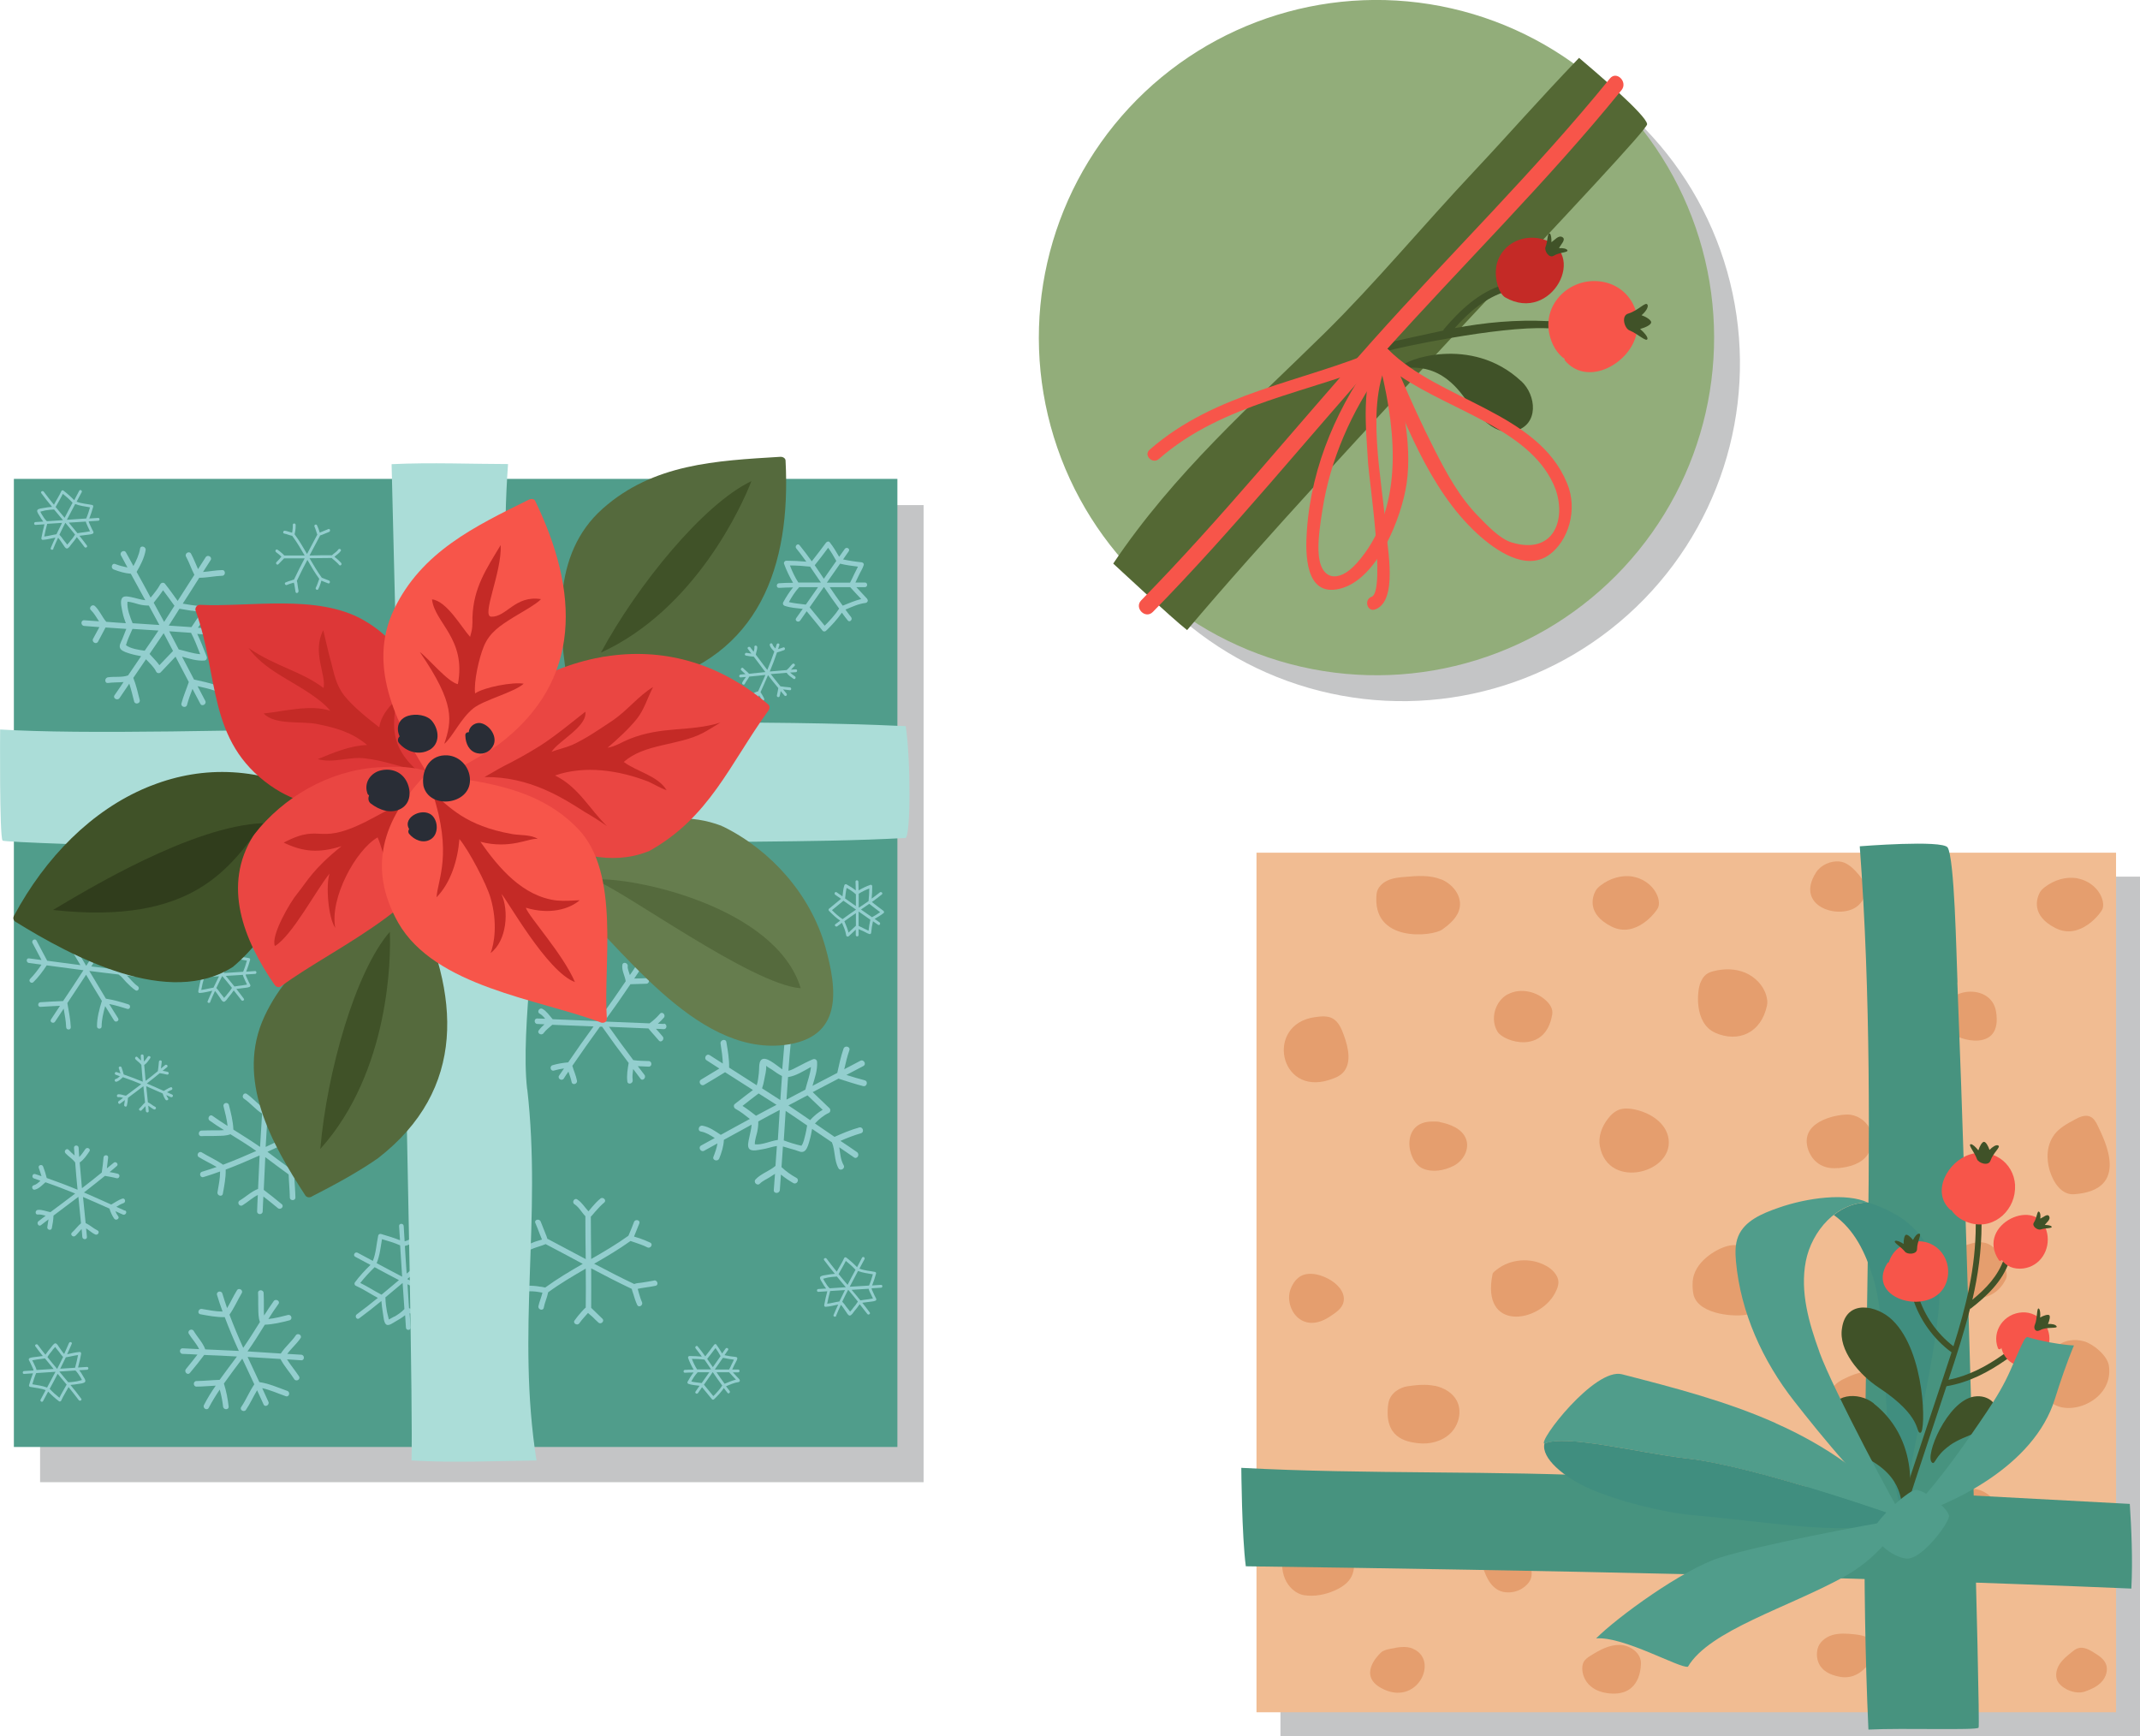 <?xml version="1.0" encoding="UTF-8"?>
<svg id="Layer_2" data-name="Layer 2" xmlns="http://www.w3.org/2000/svg" viewBox="0 0 180.45 146.4">
  <defs>
    <style>
      .cls-1 {
        fill: #f7554a;
      }

      .cls-2 {
        fill: #303d1c;
      }

      .cls-3 {
        fill: #509d8b;
      }

      .cls-4 {
        fill: #c42a26;
      }

      .cls-5 {
        fill: #405228;
      }

      .cls-6 {
        fill: #e59e6e;
      }

      .cls-7 {
        fill: #c4c5c6;
      }

      .cls-8 {
        fill: #ea4642;
      }

      .cls-9 {
        fill: #dd3737;
      }

      .cls-10 {
        fill: #292d36;
      }

      .cls-11 {
        fill: #556a3d;
      }

      .cls-12 {
        fill: #667d4e;
      }

      .cls-13 {
        fill: #408e7f;
      }

      .cls-14 {
        fill: #f1bc92;
      }

      .cls-15 {
        fill: #93cece;
      }

      .cls-16 {
        fill: #546834;
      }

      .cls-17 {
        fill: #abddd8;
      }

      .cls-18 {
        fill: #92ad7a;
      }

      .cls-19 {
        fill: #47937f;
      }
    </style>
  </defs>
  <g id="Layer_1-2" data-name="Layer 1">
    <g>
      <rect class="cls-7" x="3.38" y="42.59" width="74.5" height="82.39"/>
      <g>
        <g>
          <rect class="cls-3" x="1.17" y="40.38" width="74.5" height="81.63"/>
          <g>
            <path class="cls-15" d="M24.71,96.14c.61.42,1.3.69,1.92,1.11.25.17.48-.24.24-.4-.53-.36-1.11-.61-1.66-.94.4-.19.8-.37,1.19-.55.28-.13.04-.53-.24-.4-.38.17-.76.34-1.14.52.15-.69.45-1.33.68-1.99.1-.28-.35-.41-.45-.13-.28.78-.62,1.53-.74,2.36-.7.33-1.41.66-2.11.99.05-.92.11-1.85.17-2.77.62-.31,1.12-.79,1.7-1.16.25-.16.02-.57-.24-.41-.49.32-.93.71-1.43,1.01.02-.4.05-.8.07-1.2.02-.3-.45-.3-.47,0-.02.39-.05.79-.07,1.18-.46-.34-.84-.79-1.32-1.12-.25-.17-.48.24-.24.4.55.37.96.9,1.53,1.26-.06.94-.12,1.87-.17,2.81-.73-.51-1.49-.98-2.25-1.46-.03-.72-.2-1.38-.38-2.08-.08-.29-.53-.17-.45.12.14.56.28,1.09.34,1.65-.43-.28-.86-.55-1.27-.85-.24-.18-.48.23-.24.4.39.28.8.55,1.21.8-.28.03-.58.02-.81.02-.36.01-.73,0-1.09.02-.3.02-.3.49,0,.47.43-.03.88,0,1.31-.02.36-.01.78,0,1.13-.14.74.46,1.47.91,2.18,1.41-.93.41-1.86.81-2.8,1.16-.57-.4-1.21-.68-1.8-1.04-.26-.15-.49.25-.24.4.49.3,1.01.54,1.5.83-.41.14-.82.28-1.23.4-.29.09-.17.54.12.45.47-.14.94-.3,1.4-.47,0,.59-.12,1.17-.22,1.75-.05.3.4.42.45.13.12-.67.26-1.36.24-2.04.96-.36,1.91-.77,2.86-1.19-.05.94-.09,1.88-.13,2.82-.57.22-1.03.67-1.55.98-.26.16-.02.56.24.4.43-.26.83-.64,1.29-.87-.02.46-.05.92-.06,1.39,0,.3.46.3.47,0,.01-.42.04-.84.06-1.26.41.32.82.64,1.22.98.23.19.56-.14.33-.33-.5-.42-1.01-.82-1.52-1.21.04-.92.08-1.84.13-2.76.66.49,1.31.99,1.97,1.46.02.65.09,1.3.1,1.94,0,.3.48.3.47,0-.01-.54-.06-1.07-.09-1.61.53.36,1.06.7,1.64.99.27.14.5-.27.24-.4-.54-.27-1.05-.59-1.54-.93.47-.13.96-.23,1.43-.28.3-.03.3-.5,0-.47-.64.07-1.31.21-1.94.4-.71-.5-1.4-1.03-2.1-1.55.73-.34,1.46-.67,2.18-1.02Z"/>
            <path class="cls-15" d="M37.86,109.49c-.51-.2-1.01-.43-1.5-.66.29-.26.64-.47.95-.69.15-.1.52-.29.52-.51,0-.24-.42-.48-.58-.61-.3-.26-.63-.52-.97-.74.44-.35.88-.7,1.34-1.03.2-.14,0-.48-.2-.34-.45.33-.89.68-1.33,1.02-.04-.29-.08-.58-.12-.87-.04-.29-.05-.63-.16-.91-.05-.11-.17-.18-.29-.12-.26.14-.53.27-.79.39-.16.07-.4.2-.61.25-.03-.43-.06-.86-.08-1.29-.01-.25-.4-.25-.39,0,.02.4.05.8.08,1.2-.52-.21-1.06-.37-1.6-.53-.1-.03-.22.03-.24.14-.15.71-.18,1.46-.45,2.13-.43-.23-.86-.46-1.29-.69-.22-.11-.42.22-.2.34.43.23.86.46,1.29.69-.48.46-.93.95-1.32,1.48-.06.08-.02.23.07.27.65.29,1.24.69,1.87,1.03-.58.47-1.17.94-1.78,1.39-.2.15,0,.49.2.34.64-.47,1.26-.96,1.88-1.47.03.37.08.74.14,1.11.04.21.06.76.29.89.21.11.56-.16.72-.25.29-.16.59-.34.85-.55.02.35.05.7.07,1.05.01.25.4.25.39,0-.02-.41-.06-.81-.08-1.22.61.17,1.24.31,1.87.42.12.02.26-.05.25-.19-.04-.58-.2-1.14-.3-1.71.47.21.95.43,1.43.62.23.09.34-.28.11-.38ZM36.88,107.22c.13.11.27.22.4.34,0,0,.02.02.04.04-.21.13-.57.46-.66.52-.23.17-.49.34-.69.54-.55-.26-1.09-.53-1.63-.81.53-.45,1.07-.89,1.61-1.33.33.2.63.45.93.69ZM34.74,104.84c.25-.11.5-.23.74-.35.05.23.08.47.11.68.05.35.09.7.14,1.04-.48.39-.96.78-1.44,1.18-.06-.77-.1-1.55-.15-2.33.21-.04.43-.15.61-.23ZM32.22,104.49c.51.15,1.03.3,1.52.52.05.88.11,1.76.17,2.64-.72-.37-1.43-.76-2.15-1.14.27-.65.33-1.33.45-2.02ZM30.38,108.18c.37-.47.78-.91,1.21-1.33.68.37,1.36.73,2.05,1.09-.49.41-.98.83-1.47,1.23-.6-.31-1.17-.69-1.79-.99ZM33.25,111.01c-.14.08-.28.16-.42.23,0,0-.03.01-.04.02-.05-.22-.15-.61-.16-.65-.07-.39-.12-.78-.13-1.18,0,0-.01-.01-.01-.03.49-.4.97-.81,1.46-1.22.05.73.1,1.47.15,2.2-.24.26-.54.46-.84.64ZM36.21,110.71c-.58-.11-1.16-.24-1.72-.4-.04-.67-.08-1.35-.13-2.02.51.26,1.03.52,1.56.76.08.56.23,1.1.3,1.66Z"/>
            <path class="cls-15" d="M56,86.34c-.18,0-.36-.02-.53-.02.18-.16.35-.33.51-.51.19-.23-.14-.56-.33-.33-.26.3-.56.58-.88.81-1.24-.05-2.48-.1-3.72-.15-.02-.02-.03-.05-.05-.07.74-1.01,1.46-2.04,2.16-3.08.45-.02.9-.02,1.34-.04.3-.01.3-.48,0-.47-.34.02-.68.02-1.02.03.16-.25.33-.48.49-.73.16-.25-.24-.49-.4-.24-.15.24-.31.46-.46.68,0-.02-.01-.05-.02-.07-.05-.18-.19-.48-.16-.67.05-.29-.4-.42-.45-.13-.08.46.22.94.28,1.39-.66.98-1.34,1.95-2.04,2.91-.64-.94-1.27-1.9-1.87-2.87.09-.39.13-.8.18-1.2.04-.3-.41-.42-.45-.13-.03.25-.06.5-.1.74-.11-.17-.22-.34-.32-.52-.15-.26-.56-.02-.4.24.13.22.27.43.4.64-.32-.02-.64-.03-.95-.03-.3,0-.3.47,0,.47.42,0,.83.03,1.25.04.64,1.02,1.29,2.03,1.97,3.02-.01.02-.03.04-.04.05-1.26-.05-2.53-.11-3.79-.16-.26-.3-.51-.68-.86-.87-.26-.14-.5.26-.24.4.18.09.33.26.47.43-.22,0-.44-.02-.66-.02-.3-.02-.3.45,0,.46.2.01.4.02.6.03-.18.16-.34.32-.48.51-.18.24.23.48.4.24.2-.27.49-.49.74-.71,1.16.05,2.32.09,3.48.14-.73,1-1.45,2.01-2.14,3.03-.45.04-.89.11-1.32.24-.29.09-.16.54.12.45.28-.08.56-.14.85-.18-.14.21-.28.4-.42.61-.16.25.24.49.4.24.12-.2.26-.39.39-.58.1.29.21.58.27.88.06.3.51.17.45-.12-.08-.43-.27-.83-.39-1.25.76-1.11,1.54-2.21,2.33-3.3.06,0,.12,0,.18,0,.72,1.03,1.47,2.05,2.24,3.06-.09.52-.18,1.05-.11,1.57.04.3.49.17.45-.12-.05-.31,0-.63.04-.94.21.28.41.55.62.82.18.24.51-.1.33-.33-.19-.24-.37-.49-.56-.73.3.02.61.03.92.04.3.01.3-.46,0-.47-.43-.02-.87-.01-1.3-.08-.7-.93-1.38-1.86-2.05-2.81,1.11.05,2.22.1,3.33.14.27.35.59.67.87,1.01.19.24.52-.1.33-.33-.18-.22-.38-.44-.57-.65.22,0,.44.02.66.03.3,0,.3-.46,0-.47Z"/>
            <path class="cls-15" d="M10.5,102.07c-.23-.1-.46-.21-.69-.31.19-.12.39-.24.6-.31.24-.08.14-.46-.1-.38-.33.11-.62.33-.93.5-.76-.34-1.53-.69-2.3-1.02.6-.46,1.18-.93,1.77-1.4.33.06.66.11.98.2.24.06.35-.31.1-.38-.23-.06-.46-.1-.69-.14.21-.17.41-.33.61-.51.19-.16-.09-.44-.27-.27-.19.16-.38.31-.57.47.04-.31.08-.61.11-.92.02-.25-.37-.25-.39,0-.04.42-.08.85-.15,1.27-.55.45-1.11.89-1.67,1.32-.07-.72-.13-1.45-.19-2.17.35-.23.59-.6.82-.94.14-.2-.19-.4-.34-.19-.16.22-.31.47-.52.67-.02-.26-.04-.52-.05-.78-.01-.25-.4-.25-.39,0,.01.22.03.44.05.65-.17-.15-.35-.3-.5-.47-.17-.19-.44.09-.27.28.24.27.58.46.8.76,0,0,.01.01.02.02.06.77.12,1.54.2,2.3-.86-.36-1.73-.68-2.6-.99-.08-.33-.18-.64-.3-.96-.08-.24-.46-.13-.37.11.08.23.16.46.23.7-.18-.06-.35-.13-.53-.18-.24-.08-.34.3-.1.37.18.06.36.13.54.19-.17.16-.36.33-.56.38-.24.06-.14.44.1.37.33-.08.62-.38.88-.62.85.29,1.68.61,2.51.95-.69.53-1.39,1.05-2.09,1.57-.34-.06-.71-.23-1.06-.19-.24.02-.25.42,0,.39.21-.02.44.04.66.1-.2.15-.4.3-.6.46-.2.15,0,.49.2.34.21-.17.43-.32.64-.49-.03.21-.06.43-.1.64-.05.24.33.35.38.1.07-.35.13-.7.14-1.06.7-.53,1.4-1.05,2.1-1.58.08.74.15,1.49.22,2.23-.28.23-.49.54-.76.78-.19.17.09.44.28.28.19-.17.35-.39.53-.58.02.22.05.45.06.67.02.25.41.25.39,0-.02-.24-.05-.48-.07-.72.26.16.49.38.76.51.23.11.43-.23.2-.34-.35-.17-.65-.46-1-.62-.07-.73-.15-1.47-.22-2.2.75.32,1.49.65,2.23.98.09.3.22.59.4.85.15.2.48,0,.34-.2-.1-.13-.18-.28-.24-.43.21.09.41.19.62.28.23.1.42-.23.2-.34Z"/>
            <path class="cls-15" d="M70.79,90.98c.66.21,1.32.43,1.99.6.32.08.45-.41.13-.49-.52-.13-1.03-.29-1.54-.45.48-.25.95-.5,1.43-.75.29-.16.03-.6-.26-.44-.45.24-.9.48-1.35.71.12-.54.25-1.08.43-1.6.11-.31-.38-.44-.49-.14-.23.67-.38,1.36-.53,2.05-.7.36-1.4.73-2.09,1.09.19-.66.43-1.31.39-2.01-.01-.21-.2-.3-.38-.22-.44.19-.86.41-1.28.63-.23.12-.49.27-.76.33.06-.83.13-1.65.21-2.47.66-.35,1.28-.76,1.83-1.27.24-.22-.12-.58-.36-.36-.43.4-.91.72-1.42,1.01.04-.48.08-.96.13-1.44.03-.32-.48-.32-.51,0-.05.42-.08.84-.12,1.26-.34-.35-.71-.64-1.1-.97-.25-.22-.61.14-.36.36.5.43.99.77,1.39,1.3-.07.82-.14,1.64-.21,2.46-.54-.38-1.43-1.2-1.8-.77-.19.22-.13.79-.17,1.07-.04.3-.07.71-.18,1.04-.77-.5-1.55-.99-2.33-1.49.02-.72-.11-1.44-.23-2.15-.05-.32-.54-.19-.49.13.09.56.17,1.11.19,1.68-.37-.23-.73-.47-1.11-.71-.28-.17-.53.27-.25.44.36.23.71.46,1.07.69-.51.31-1.02.62-1.54.93-.28.16-.03.61.26.44.59-.34,1.17-.7,1.76-1.06.78.5,1.57,1,2.35,1.5-.52.39-1.02.78-1.53,1.18-.13.1-.08.33.05.4.44.24.83.55,1.22.86-.82.44-1.63.89-2.45,1.34-.49-.32-.95-.66-1.54-.77-.32-.06-.46.43-.14.49.44.08.8.31,1.17.55-.38.21-.76.42-1.15.63-.28.16-.03.6.26.44.37-.21.75-.41,1.12-.62-.06.39-.2.77-.34,1.13-.12.3.37.44.49.14.2-.5.37-1.03.39-1.57.78-.43,1.56-.86,2.34-1.28-.03.39-.14.76-.21,1.14-.05.25-.2.75.05.94.24.19.78.04,1.05,0,.41-.06.82-.22,1.24-.28-.04.56-.08,1.12-.12,1.68-.5.43-1.22.65-1.67,1.13-.23.24.13.6.36.36.21-.22.55-.36.8-.52.16-.1.31-.2.47-.3-.03.46-.06.91-.1,1.36-.03.33.48.33.51,0,.03-.43.06-.86.09-1.3.33.27.68.51,1.05.72.29.15.54-.28.26-.44-.46-.25-.88-.55-1.26-.91.04-.58.08-1.16.12-1.74.34.11.69.2,1.03.3.29.08.59.3.85.04.21-.22.3-.62.38-.9.09-.3.14-.61.2-.92.56.38,1.11.75,1.67,1.13.29.69.18,1.52.55,2.18.16.29.6.03.44-.25-.26-.45-.29-.99-.37-1.51.41.29.83.56,1.24.85.27.19.52-.25.26-.44-.46-.33-.94-.64-1.4-.95.56-.25,1.13-.47,1.72-.64.32-.09.18-.58-.14-.49-.72.2-1.4.49-2.08.79-.55-.38-1.1-.75-1.65-1.13.34-.36.72-.68,1.17-.89.15-.07.16-.3.05-.4-.47-.45-.94-.9-1.41-1.35.73-.39,1.47-.77,2.2-1.15.01,0,.01.02.02.02ZM68.38,89.97c-.06.65-.32,1.27-.47,1.91-.53.28-1.06.56-1.59.84.04-.63.09-1.27.13-1.9.66-.09,1.32-.52,1.93-.85ZM64.44,91.06c.05-.33.21-.84.16-1.19.15.13.36.23.52.34.26.19.53.38.82.52-.05.67-.1,1.35-.14,2.03-.51-.34-1.03-.65-1.54-.99.08-.23.14-.48.18-.71ZM62.61,93.25c.45-.35.9-.71,1.36-1.05.5.32,1.01.64,1.51.96-.58.3-1.15.61-1.73.92-.37-.29-.75-.58-1.14-.83ZM63.65,96.49c-.02-.33.14-.76.2-1.04.06-.3.1-.59.09-.89.6-.33,1.2-.65,1.81-.97-.05.85-.11,1.69-.16,2.53-.63.08-1.3.44-1.94.37ZM67.9,95.71c-.07.27-.14.66-.32.9-.49-.11-1.01-.27-1.49-.45.06-.83.11-1.66.16-2.49.61.4,1.2.82,1.81,1.23-.05.28-.09.55-.16.82ZM68.31,94.45c-.61-.41-1.21-.84-1.83-1.24.54-.28,1.07-.56,1.61-.85.43.41.85.81,1.28,1.22-.4.23-.75.53-1.06.87Z"/>
            <path class="cls-15" d="M20.77,53.28c-.38-.04-.76-.07-1.14-.1.28-.28.54-.57.81-.86.21-.22-.13-.56-.34-.34-.36.38-.71.8-1.11,1.14-.77-.07-1.54-.14-2.3-.19.14-.2.28-.41.41-.62.16-.26.39-.55.36-.87,0-.11-.07-.2-.18-.23-.35-.12-.76-.13-1.13-.19-.25-.04-.49-.08-.74-.12.47-.72.93-1.45,1.39-2.18.65,0,1.28-.15,1.93-.17.31,0,.31-.5,0-.48-.54.01-1.07.12-1.61.16.21-.34.43-.67.64-1,.17-.26-.25-.51-.42-.24-.21.34-.43.67-.64,1-.2-.43-.36-.88-.59-1.3-.15-.27-.57-.03-.42.25.27.49.44,1.03.7,1.53-.47.73-.94,1.47-1.41,2.2-.35-.49-.7-.99-1.08-1.46-.1-.12-.31-.08-.38.05-.22.41-.52.77-.82,1.13-.39-.73-.78-1.45-1.18-2.17.33-.56.65-1.18.76-1.83.05-.3-.42-.44-.47-.13-.08.52-.31,1-.56,1.47-.21-.38-.41-.77-.63-1.15-.15-.27-.57-.02-.42.25.19.34.36.68.55,1.02-.35-.07-.7-.16-1.03-.29-.29-.11-.42.35-.13.46.46.18.95.32,1.44.36.41.74.81,1.48,1.22,2.23-.4-.04-.78-.18-1.18-.26-.24-.04-.66-.16-.8.12-.16.29.01.89.07,1.2.06.31.17.6.27.88-.55-.03-1.1-.08-1.65-.12,0,0,0,0,0,0-.35-.4-.56-.95-.95-1.32-.22-.22-.57.13-.34.34.27.26.46.62.68.94-.42-.03-.84-.06-1.25-.09-.31-.02-.31.46,0,.48.43.04.86.06,1.28.1-.18.33-.35.65-.53.98-.15.28.27.52.42.24.21-.4.42-.79.63-1.19.58.04,1.17.08,1.75.12-.12.29-.23.57-.34.86-.11.27-.34.59-.13.85.18.21.58.31.83.39.29.09.59.14.89.2-.37.54-.73,1.08-1.1,1.62-.51.19-1.16.08-1.69.16-.31.04-.31.52,0,.48.42-.06.88-.04,1.31-.08-.26.37-.5.75-.76,1.11-.18.25.24.5.42.24.28-.4.54-.81.82-1.21.16.49.28.99.41,1.5.08.3.55.17.47-.13-.16-.63-.3-1.25-.54-1.86.36-.52.71-1.04,1.07-1.57.31.34.67.64.86,1.05.07.14.28.16.38.05.42-.44.83-.88,1.25-1.32.37.72.75,1.43,1.12,2.14-.2.6-.46,1.19-.62,1.8-.08.3.39.43.47.13.12-.46.29-.91.46-1.35.22.42.44.83.66,1.25.14.28.56.03.42-.24-.21-.41-.43-.83-.65-1.24.5.11,1,.22,1.48.39.29.1.42-.36.13-.46-.62-.21-1.26-.35-1.91-.49-.34-.64-.68-1.29-1.01-1.93.61.17,1.22.37,1.86.33.2-.01.28-.19.21-.36-.26-.63-.49-1.28-.79-1.89.74.06,1.49.12,2.23.19.32.61.68,1.19,1.15,1.71.21.23.55-.11.34-.34-.36-.4-.64-.84-.9-1.31.43.04.87.07,1.3.12.31.03.31-.45,0-.48ZM16.16,51.49c.25.05.53.07.79.12-.08.24-.29.5-.4.66-.13.21-.27.41-.41.61-.64-.05-1.27-.09-1.91-.13.31-.47.6-.95.9-1.42.34.05.69.11,1.03.17ZM13.75,49.77c.33.44.65.87.96,1.31-.29.45-.58.91-.87,1.36-.29-.54-.59-1.08-.88-1.62.27-.34.55-.69.79-1.05ZM10.74,50.74c.31,0,.73.16.98.22.27.07.54.1.83.1.29.55.6,1.09.89,1.64-.75-.05-1.51-.1-2.26-.15-.22-.55-.49-1.23-.43-1.81ZM10.62,54.41c.12-.46.36-.94.55-1.38.73.05,1.46.09,2.19.14-.38.57-.77,1.14-1.16,1.7-.48-.07-1.2-.17-1.58-.47ZM12.61,55.14c.4-.59.8-1.16,1.19-1.75.26.5.53,1,.79,1.5-.38.4-.77.8-1.15,1.2-.24-.34-.55-.63-.83-.95ZM16.87,55.16c-.61-.05-1.2-.26-1.8-.4-.27-.51-.53-1.02-.8-1.53.61.04,1.23.08,1.84.13.3.57.53,1.19.77,1.8Z"/>
            <path class="cls-15" d="M73.13,50.5c-.31-.33-.62-.66-.92-.99.24,0,.48,0,.72,0,.25,0,.25-.4,0-.39-.27,0-.53,0-.8,0,.1-.2.19-.41.29-.61.13-.29.32-.56.41-.86.04-.13-.07-.23-.19-.24-.52-.05-1.04-.13-1.55-.24.16-.23.32-.46.48-.69.14-.21-.19-.4-.34-.19-.16.22-.31.44-.47.66-.24-.42-.49-.84-.8-1.23-.09-.11-.24-.05-.31.04-.39.53-.79,1.05-1.2,1.57-.33-.46-.67-.92-1.03-1.36-.16-.2-.43.08-.28.27.3.36.57.74.85,1.12-.56-.05-1.12-.08-1.69-.08-.12,0-.23.13-.19.25.2.56.46,1.09.76,1.61-.39,0-.78.01-1.18.04-.25.01-.25.4,0,.39.39-.03.78-.03,1.18-.04-.32.39-.59.82-.83,1.26-.06.12,0,.25.12.29.49.17,1.01.2,1.53.26-.18.26-.37.52-.56.79-.14.21.19.4.34.2.18-.26.37-.53.55-.79.45.55.91,1.09,1.35,1.65.07.08.21.07.28,0,.47-.45.96-.98,1.34-1.53.16.22.32.45.5.66.16.19.43-.08.28-.28-.17-.21-.32-.42-.48-.64.55-.23,1.1-.49,1.69-.56.16-.02.26-.2.14-.33ZM72.35,47.77c-.1.22-.23.45-.33.66-.11.24-.22.47-.34.7-.66,0-1.31,0-1.96,0,.37-.53.75-1.07,1.12-1.6.5.12,1,.19,1.51.25ZM67.95,50.98c-.48-.06-.96-.1-1.43-.21.25-.45.52-.88.87-1.26.53,0,1.06,0,1.59,0-.34.49-.69.98-1.03,1.47ZM69.83,46.19c.26.35.48.73.69,1.11-.35.5-.7,1-1.05,1.5-.25-.38-.51-.76-.77-1.14.39-.48.76-.97,1.13-1.47ZM66.61,47.68c.57,0,1.14.04,1.7.1.31.45.61.89.91,1.34-.63,0-1.27,0-1.9,0-.29-.45-.52-.93-.71-1.44ZM69.54,52.76c-.42-.52-.85-1.03-1.27-1.55.4-.57.79-1.13,1.19-1.7.01,0,.02,0,.03,0,.41.61.83,1.22,1.27,1.81-.33.51-.78,1-1.22,1.44ZM69.96,49.51c.58,0,1.15,0,1.73,0,.3.34.62.67.93,1-.54.13-1.04.36-1.56.56-.38-.52-.75-1.04-1.1-1.57Z"/>
            <path class="cls-15" d="M12.17,82.03c-.52-.06-1.04-.13-1.55-.19.13-.11.26-.22.4-.33.26-.22.54-.51.86-.65.23-.1.03-.44-.2-.34-.29.12-.56.4-.8.6-.27.22-.53.45-.8.66-.8-.1-1.59-.19-2.38-.29.44-.68.87-1.37,1.3-2.06.61-.08,1.23-.24,1.82-.42.24-.08.14-.45-.1-.38-.46.14-.95.27-1.44.36.23-.36.46-.72.69-1.09.13-.21-.2-.41-.34-.19-.22.35-.44.69-.66,1.04-.11-.47-.26-.93-.36-1.4-.05-.24-.43-.14-.38.1.13.59.36,1.17.44,1.78-.46.74-.93,1.48-1.4,2.21h0c-.45-.77-.91-1.53-1.37-2.29.24-.51.37-1.07.59-1.59.1-.24-.28-.34-.38-.11-.17.42-.28.87-.46,1.3-.23-.37-.45-.74-.68-1.11-.13-.21-.47-.01-.34.2.21.34.42.68.63,1.02-.48-.12-.95-.25-1.43-.38-.24-.06-.35.31-.1.38.61.16,1.21.34,1.83.48.41.67.82,1.36,1.22,2.04-.93-.12-1.87-.25-2.8-.37-.31-.56-.6-1.14-.9-1.7-.12-.22-.45-.02-.34.2.26.48.51.96.76,1.44-.35-.05-.71-.1-1.06-.14-.25-.03-.24.36,0,.39.35.05.71.09,1.06.14-.29.42-.61.85-.96,1.2-.18.18.1.45.28.27.41-.4.8-.92,1.12-1.41,1.03.14,2.06.28,3.09.41,0,0,0,.01,0,.01-.56.87-1.13,1.73-1.71,2.59-.64.02-1.28.06-1.91.1-.25.02-.25.4,0,.39.55-.03,1.1-.07,1.65-.09-.26.38-.5.77-.76,1.15-.14.21.2.4.34.19.25-.36.48-.73.73-1.1.09.52.19,1.04.21,1.57.01.25.4.25.39,0-.03-.68-.17-1.37-.29-2.04.53-.8,1.06-1.59,1.58-2.39.44.74.88,1.48,1.33,2.21-.21.67-.42,1.45-.41,2.15,0,.25.39.25.39,0,0-.55.14-1.15.3-1.71.25.4.5.81.75,1.21.14.21.47.02.34-.19-.26-.4-.5-.8-.75-1.2.51.1,1.02.25,1.52.41.24.08.34-.3.1-.38-.62-.2-1.25-.38-1.9-.48-.47-.78-.94-1.56-1.4-2.34.82.11,1.65.2,2.47.3,0,0,.01,0,.02.02.23.14.42.41.61.61.25.25.5.5.79.7.21.14.4-.19.2-.34-.35-.24-.62-.6-.92-.9.5.06,1,.12,1.5.18.25.03.25-.36,0-.39Z"/>
            <path class="cls-15" d="M55.14,107.98c-.35.07-.71.12-1.07.18-.15.02-.41.03-.59.11-1.14-.54-2.26-1.12-3.38-1.71,1.04-.6,2.08-1.21,3.07-1.92.11.05.24.08.32.11.37.13.75.25,1.1.43.27.13.51-.27.24-.4-.29-.14-.6-.26-.91-.37-.13-.05-.3-.08-.45-.14,0,0,0-.01,0-.02.05-.12.1-.25.15-.37.1-.24.19-.48.29-.72.11-.28-.34-.4-.45-.12-.11.3-.23.59-.35.88-.03.08-.08.18-.12.28-1,.72-2.07,1.35-3.14,1.96-.01-1.19-.03-2.38-.03-3.57.13-.12.25-.29.36-.41.24-.27.49-.55.77-.78.23-.19-.1-.52-.33-.33-.25.21-.48.45-.69.7-.08.09-.21.25-.31.37-.31-.33-.54-.74-.94-1-.25-.17-.49.24-.24.4.39.25.6.69.92,1.01,0,1.21.01,2.41.03,3.62-1.07-.56-2.13-1.14-3.2-1.7,0,0-.02,0-.03,0-.04-.16-.12-.34-.18-.49-.13-.33-.26-.65-.39-.98-.12-.28-.57-.15-.45.12.14.33.27.65.39.98.04.1.12.28.17.42-.19.07-.4.11-.58.18-.21.08-.41.16-.6.26-.27.13-.04.53.23.4.39-.18.81-.27,1.2-.43.02,0,.03-.02.05-.03,1.05.55,2.1,1.11,3.14,1.67-1.08.62-2.16,1.26-3.17,2-.15-.04-.32-.07-.45-.08-.34-.06-.69-.09-1.04-.07-.3.02-.3.48,0,.47.31-.02.61,0,.92.05.11.02.23.04.34.06-.09.38-.26.76-.34,1.14-.05.3.4.42.45.13.08-.44.29-.86.37-1.3,1.01-.74,2.09-1.37,3.17-2,.01,1.1.02,2.2,0,3.29-.14.1-.26.26-.36.36-.21.23-.4.47-.58.72-.18.24.23.48.4.24.13-.18.27-.36.42-.52.08-.09.15-.18.23-.26.02-.03.06-.06.08-.09.11.11.31.26.36.31.17.17.34.34.52.5.22.2.55-.13.33-.33-.24-.23-.47-.46-.71-.69-.07-.06-.14-.15-.23-.22.01-1.11,0-2.22,0-3.33,1.13.6,2.26,1.18,3.42,1.73.02.13.08.27.11.36.1.33.2.67.35.99.13.28.53.03.4-.24-.11-.24-.18-.5-.26-.76-.03-.11-.06-.24-.1-.35.08-.02.17-.04.22-.05.14-.02.29-.05.44-.07.28-.04.56-.08.84-.14.3-.05.17-.51-.12-.45Z"/>
            <path class="cls-15" d="M21.45,116.72c-.42.61-.69,1.3-1.11,1.92-.17.25.24.48.4.24.36-.53.61-1.11.94-1.65.18.4.37.8.55,1.2.12.27.53.03.4-.24-.17-.38-.34-.76-.52-1.14.68.15,1.33.45,1.99.68.28.1.41-.35.12-.45-.78-.28-1.53-.62-2.35-.74-.33-.71-.66-1.41-.99-2.12.92.06,1.85.11,2.77.17.32.62.79,1.12,1.16,1.7.16.25.57.02.4-.24-.32-.49-.7-.93-1.01-1.43.4.03.8.05,1.2.08.3.02.3-.45,0-.47-.39-.02-.79-.05-1.18-.07.34-.46.79-.84,1.12-1.32.17-.25-.24-.49-.4-.24-.37.55-.9.96-1.26,1.53-.94-.06-1.87-.12-2.81-.18.52-.73.99-1.49,1.46-2.25.72-.03,1.39-.19,2.08-.37.29-.08.17-.52-.13-.45-.55.14-1.09.28-1.65.34.27-.43.55-.86.85-1.27.18-.24-.23-.48-.4-.24-.28.39-.55.8-.81,1.21-.03-.28-.02-.58-.02-.81,0-.36,0-.73-.02-1.09-.02-.3-.49-.3-.47,0,.03.44,0,.88.02,1.32.01.35,0,.78.14,1.13-.46.74-.92,1.47-1.41,2.18-.42-.93-.81-1.86-1.16-2.8.4-.57.68-1.21,1.03-1.81.16-.26-.25-.5-.4-.24-.3.49-.54,1.01-.83,1.5-.14-.41-.28-.82-.4-1.23-.09-.29-.54-.17-.45.12.14.47.3.94.47,1.4-.59,0-1.17-.12-1.75-.22-.29-.05-.42.4-.12.45.67.12,1.36.26,2.05.24.36.96.76,1.91,1.19,2.85-.94-.05-1.88-.09-2.83-.13-.21-.58-.67-1.03-.98-1.56-.16-.25-.56-.02-.41.24.26.43.65.83.87,1.3-.46-.02-.92-.05-1.39-.07-.3,0-.3.46,0,.47.42.01.84.04,1.25.06-.32.41-.64.82-.97,1.22-.19.23.14.56.33.33.42-.5.82-1,1.21-1.52.92.04,1.84.07,2.76.13-.49.66-.99,1.31-1.46,1.97-.65.02-1.3.09-1.95.1-.3,0-.3.47,0,.47.54,0,1.08-.06,1.62-.08-.36.52-.7,1.06-.99,1.63-.14.27.27.51.4.24.28-.54.6-1.05.93-1.54.13.47.23.96.28,1.43.03.3.5.3.47,0-.07-.64-.2-1.31-.4-1.94.5-.71,1.03-1.4,1.55-2.1.34.73.68,1.46,1.02,2.18Z"/>
            <path class="cls-15" d="M5.82,113.24c-.13.31-.27.62-.41.93-.16-.18-.29-.39-.43-.58-.06-.09-.18-.32-.31-.32s-.3.26-.38.36c-.16.19-.32.39-.46.6-.22-.27-.43-.54-.64-.83-.09-.12-.3,0-.21.12.2.28.42.55.63.82-.18.03-.36.05-.54.07-.18.03-.39.03-.56.1-.07.03-.11.1-.07.18.09.16.17.33.24.49.04.1.13.25.15.38-.26.02-.53.04-.8.05-.15,0-.15.25,0,.24.25-.01.5-.03.75-.05-.13.32-.23.65-.33.99-.02.06.02.14.08.15.44.09.9.11,1.32.28-.14.27-.28.53-.43.8-.07.14.14.26.21.12.14-.27.28-.53.43-.8.29.3.59.57.92.82.05.03.14.01.17-.04.18-.4.42-.77.63-1.16.29.36.58.73.86,1.1.09.12.3,0,.21-.12-.29-.4-.6-.78-.91-1.16.23-.02.46-.05.69-.09.13-.02.47-.04.55-.18.07-.13-.1-.34-.16-.45-.1-.18-.21-.36-.34-.52.22-.01.44-.03.65-.04.16,0,.16-.25,0-.24-.25.01-.5.03-.75.05.11-.38.19-.77.26-1.16.01-.07-.03-.16-.12-.15-.36.02-.71.12-1.06.19.13-.29.27-.59.39-.88.06-.14-.18-.21-.23-.06ZM4.42,113.84c.07-.08.14-.17.21-.24,0,0,.01-.01.03-.02.08.13.29.36.32.41.1.14.21.3.34.43-.16.34-.33.67-.5,1.01-.28-.33-.55-.66-.82-1,.12-.21.27-.39.43-.58ZM2.94,115.16c-.07-.16-.14-.31-.22-.46.14-.03.29-.05.42-.07.21-.03.43-.05.65-.09.24.3.49.6.73.89-.48.03-.96.06-1.44.09-.02-.13-.1-.27-.14-.37ZM2.73,116.72c.09-.32.19-.64.32-.94.54-.03,1.09-.07,1.63-.11-.23.44-.47.89-.71,1.33-.4-.16-.83-.2-1.25-.28ZM5.01,117.86c-.29-.23-.57-.48-.82-.75.23-.42.45-.84.67-1.27.25.3.51.61.76.91-.2.37-.43.73-.61,1.11ZM6.76,116.09c.05.09.1.17.14.26,0,0,0,.02,0,.02-.13.03-.38.09-.4.1-.24.04-.49.08-.73.08,0,0,0,0-.02,0-.25-.3-.5-.6-.75-.9.45-.03.91-.06,1.36-.09.16.15.28.34.39.52ZM6.58,114.26c-.07.36-.15.72-.25,1.07-.42.03-.84.05-1.25.08.16-.32.32-.64.47-.96.34-.05.68-.15,1.03-.19Z"/>
            <path class="cls-15" d="M14.51,92.29c-.14-.06-.29-.13-.43-.19.12-.07.24-.15.37-.19.15-.05.08-.28-.06-.23-.21.07-.38.21-.58.31-.47-.21-.95-.43-1.43-.63.37-.28.73-.57,1.09-.87.2.03.41.07.61.12.15.04.21-.19.06-.23-.14-.04-.29-.06-.43-.09.13-.1.26-.21.38-.31.12-.1-.05-.27-.17-.17-.12.1-.24.19-.35.29.02-.19.05-.38.07-.57.01-.16-.23-.16-.24,0-.02.26-.05.53-.09.79-.34.28-.68.55-1.03.82-.04-.45-.08-.9-.12-1.34.22-.14.36-.37.51-.58.09-.13-.12-.24-.21-.12-.1.14-.19.29-.32.41-.01-.16-.03-.32-.03-.48,0-.16-.25-.16-.24,0,0,.13.02.27.03.4-.11-.1-.22-.19-.31-.29-.1-.12-.27.05-.17.17.15.17.36.29.49.47,0,0,0,0,.01.01.03.48.08.95.12,1.42-.53-.22-1.07-.42-1.61-.61-.05-.2-.11-.4-.18-.59-.05-.15-.29-.08-.23.07.05.14.1.29.14.43-.11-.03-.22-.08-.33-.11-.15-.05-.21.19-.06.23.11.04.22.08.34.12-.11.1-.22.2-.35.23-.15.04-.09.27.06.23.21-.05.38-.23.54-.38.52.18,1.04.37,1.55.59-.43.33-.86.65-1.29.97-.21-.03-.44-.14-.65-.12-.15.02-.15.26,0,.24.13-.01.27.02.41.06-.12.1-.25.19-.37.28-.12.09,0,.3.12.21.13-.1.27-.2.4-.3-.02.13-.04.26-.06.4-.03.15.2.22.23.06.05-.22.08-.43.09-.65.43-.33.87-.65,1.3-.98.05.46.09.92.14,1.38-.17.14-.3.34-.47.49-.12.1.06.27.17.17.12-.11.22-.24.33-.36.01.14.03.28.04.41.01.16.25.16.24,0-.01-.15-.03-.3-.04-.45.16.1.31.24.47.31.14.07.26-.14.12-.21-.22-.1-.4-.29-.62-.38-.04-.45-.09-.91-.14-1.36.46.2.92.4,1.38.61.06.19.14.37.25.53.09.12.3,0,.21-.12-.06-.08-.11-.17-.15-.27.13.06.26.12.38.17.14.06.26-.14.12-.21Z"/>
            <path class="cls-15" d="M62.37,116.33c-.19-.2-.38-.41-.57-.61.15,0,.3,0,.44,0,.16,0,.16-.24,0-.24-.16,0-.33,0-.5,0,.06-.13.12-.25.18-.38.08-.18.2-.34.25-.53.02-.08-.04-.14-.12-.15-.32-.03-.64-.08-.96-.15.1-.14.2-.29.3-.43.09-.13-.12-.25-.21-.12-.1.14-.19.27-.29.41-.15-.26-.31-.52-.49-.76-.05-.07-.15-.03-.19.03-.24.33-.49.65-.74.97-.21-.29-.41-.57-.64-.84-.1-.12-.27.05-.17.17.18.22.35.46.52.69-.35-.03-.69-.05-1.04-.05-.07,0-.14.08-.12.15.12.35.28.68.47,1-.24,0-.49,0-.73.02-.16,0-.16.25,0,.24.24-.02.48-.02.73-.02-.2.24-.36.5-.51.78-.04.07,0,.15.07.18.3.1.63.12.94.16-.11.16-.23.32-.34.49-.09.13.12.25.21.12.11-.16.23-.33.34-.49.28.34.56.68.84,1.02.04.05.13.04.17,0,.29-.28.6-.6.83-.95.1.14.2.28.31.41.1.12.27-.05.17-.17-.1-.13-.2-.26-.3-.39.34-.14.68-.3,1.05-.35.1-.01.16-.12.08-.21ZM61.89,114.64c-.06.14-.14.28-.2.41-.07.15-.13.29-.21.43-.41,0-.81,0-1.21,0,.23-.33.46-.66.69-.99.31.07.62.12.93.16ZM59.17,116.62c-.3-.04-.59-.06-.88-.13.15-.28.32-.54.54-.78.33,0,.66,0,.98,0-.21.3-.43.61-.64.91ZM60.33,113.66c.16.22.3.45.43.69-.22.31-.43.62-.65.93-.16-.23-.32-.47-.48-.7.24-.3.47-.6.7-.91ZM58.34,114.58c.35,0,.7.02,1.06.06.19.28.38.55.56.83-.39,0-.79,0-1.18,0-.18-.28-.32-.58-.44-.89ZM60.15,117.72c-.26-.32-.53-.64-.79-.96.24-.35.49-.7.73-1.05,0,0,.01,0,.02,0,.26.38.52.75.79,1.12-.2.32-.48.62-.75.89ZM60.41,115.71c.36,0,.71,0,1.07,0,.19.21.38.42.58.62-.33.08-.64.22-.96.35-.23-.32-.46-.64-.68-.97Z"/>
            <path class="cls-15" d="M25.18,49.85c-.04-.18-.06-.37-.09-.56-.01-.08-.02-.21-.06-.31.28-.6.58-1.19.89-1.77.31.55.63,1.09,1,1.6-.03.06-.04.13-.06.17-.07.19-.13.39-.23.57-.07.14.14.27.21.12.08-.15.14-.31.19-.47.03-.07.04-.16.07-.24,0,0,0,0,0,0,.07.03.13.05.19.08.12.05.25.1.38.15.15.05.21-.18.07-.24-.15-.06-.31-.12-.46-.18-.04-.02-.09-.04-.15-.06-.38-.53-.7-1.08-1.03-1.64.62,0,1.25-.02,1.87-.02.06.07.15.13.22.19.14.13.29.25.41.4.1.12.27-.05.17-.17-.11-.13-.24-.25-.37-.36-.05-.04-.13-.11-.2-.16.17-.16.39-.28.53-.49.09-.13-.12-.25-.21-.12-.13.2-.36.31-.53.48-.63,0-1.26,0-1.89.02.3-.56.6-1.12.89-1.68,0,0,0,0,0-.01.09-.02.18-.06.25-.09.17-.07.34-.14.51-.21.14-.06.08-.3-.06-.24-.17.07-.34.14-.51.21-.05.02-.15.06-.22.09-.04-.1-.06-.21-.1-.31-.04-.11-.09-.21-.13-.31-.07-.14-.28-.02-.21.12.1.21.14.42.22.63,0,.01.01.02.02.03-.29.55-.58,1.1-.87,1.64-.33-.57-.66-1.13-1.05-1.66.02-.08.03-.16.05-.24.03-.18.05-.36.04-.55,0-.16-.25-.16-.24,0,0,.16,0,.32-.03.48,0,.06-.02.12-.03.18-.2-.05-.4-.14-.6-.17-.15-.03-.22.21-.07.24.23.04.45.15.68.19.39.53.72,1.09,1.05,1.66-.57,0-1.15,0-1.72,0-.05-.07-.14-.14-.19-.19-.12-.11-.25-.21-.38-.3-.13-.09-.25.12-.12.21.1.07.19.14.28.22.05.04.09.08.13.12.01.01.03.03.04.04-.06.06-.14.16-.16.19-.09.09-.18.18-.26.27-.11.12.07.29.17.17.12-.13.25-.25.36-.37.03-.03.08-.07.11-.12.58,0,1.16,0,1.74,0-.31.59-.62,1.19-.9,1.79-.07.01-.14.04-.19.06-.17.05-.35.1-.52.18-.14.06-.02.28.12.21.13-.06.26-.1.4-.14.06-.02.13-.03.18-.05,0,.04.02.09.03.11.01.08.02.15.04.23.02.15.04.29.07.44.03.16.27.09.24-.06Z"/>
            <path class="cls-15" d="M70.5,110.95c.12-.31.27-.62.41-.93.16.18.29.39.43.59.06.09.18.32.31.32.15,0,.3-.26.38-.36.16-.19.32-.39.46-.6.22.27.43.55.64.82.09.13.3,0,.21-.12-.2-.28-.42-.55-.63-.82.18-.03.36-.05.54-.07.18-.03.39-.03.56-.1.07-.03.11-.1.07-.18-.09-.16-.17-.33-.24-.49-.04-.1-.13-.25-.15-.38.27-.01.53-.04.8-.05.15,0,.15-.25,0-.24-.25.01-.5.03-.75.05.13-.32.23-.65.33-.99.02-.06-.02-.14-.08-.15-.44-.09-.9-.11-1.32-.28.14-.27.29-.53.43-.8.07-.14-.14-.26-.21-.12-.14.27-.28.53-.42.8-.29-.3-.59-.57-.92-.82-.05-.03-.14-.01-.16.04-.18.4-.43.77-.63,1.16-.3-.36-.58-.73-.86-1.1-.09-.12-.3,0-.21.12.29.4.6.78.91,1.16-.23.01-.46.05-.69.09-.13.03-.47.04-.55.18-.07.13.1.35.16.45.1.18.21.36.34.52-.22.01-.43.03-.65.04-.16,0-.16.25,0,.24.25-.01.5-.03.75-.05-.1.38-.19.77-.26,1.16-.01.07.03.16.12.15.36-.02.71-.12,1.06-.19-.13.29-.27.58-.39.88-.06.15.18.21.23.06ZM71.91,110.34c-.07.08-.14.17-.21.24,0,0-.01.01-.02.02-.08-.13-.29-.36-.32-.41-.1-.15-.21-.3-.34-.43.16-.34.33-.68.5-1.01.28.33.55.66.82,1-.12.2-.27.39-.43.57ZM73.39,109.03c.07.15.14.3.22.46-.14.03-.29.05-.42.07-.21.03-.43.05-.64.09-.24-.3-.49-.6-.74-.89.48-.03.96-.06,1.44-.09.02.13.1.27.14.37ZM73.6,107.46c-.09.32-.19.64-.32.94-.54.03-1.09.07-1.63.1.23-.44.47-.89.7-1.33.4.16.82.2,1.25.28ZM71.32,106.32c.29.23.57.48.82.75-.23.42-.45.84-.67,1.27-.26-.3-.51-.61-.76-.91.2-.37.43-.73.61-1.11ZM69.56,108.1c-.05-.09-.1-.17-.14-.26,0,0,0-.02,0-.02.13-.03.38-.09.4-.1.24-.04.49-.07.73-.08,0,0,0,0,.02,0,.25.3.5.6.75.9-.45.03-.9.06-1.36.09-.16-.15-.28-.33-.39-.52ZM69.75,109.93c.07-.36.15-.71.25-1.07.42-.03.83-.05,1.25-.08-.16.32-.32.64-.47.96-.34.05-.68.15-1.02.19Z"/>
            <path class="cls-15" d="M17.72,84.49c.12-.31.27-.62.41-.93.16.18.29.39.43.59.06.09.18.32.31.32.15,0,.3-.26.38-.36.16-.19.32-.39.46-.6.22.27.43.55.64.82.09.13.3,0,.21-.12-.2-.28-.42-.55-.63-.82.18-.03.36-.05.54-.07.18-.03.39-.03.56-.1.07-.03.11-.1.07-.18-.09-.16-.17-.33-.24-.49-.04-.1-.13-.25-.15-.38.27-.01.53-.04.8-.05.15,0,.15-.25,0-.24-.25.01-.5.03-.75.05.13-.32.23-.65.33-.99.02-.06-.02-.14-.08-.15-.44-.09-.9-.11-1.32-.28.14-.27.29-.53.43-.8.07-.14-.14-.26-.21-.12-.14.27-.28.53-.42.8-.29-.3-.59-.57-.92-.82-.05-.03-.14-.01-.16.04-.18.4-.43.77-.63,1.16-.3-.36-.58-.73-.86-1.1-.09-.12-.3,0-.21.12.29.4.6.78.91,1.16-.23.01-.46.05-.69.09-.13.03-.47.04-.55.18-.07.13.1.35.16.45.1.18.21.36.34.52-.22.01-.43.03-.65.04-.16,0-.16.25,0,.24.25-.01.5-.03.75-.05-.1.38-.19.77-.26,1.16-.01.07.03.16.12.15.36-.02.71-.12,1.06-.19-.13.29-.27.58-.39.88-.06.15.18.21.23.06ZM19.13,83.88c-.07.08-.14.17-.21.24,0,0-.01.01-.02.03-.08-.13-.29-.36-.32-.41-.1-.15-.21-.3-.34-.43.16-.34.33-.68.5-1.01.28.33.55.66.82,1-.12.2-.27.39-.43.57ZM20.61,82.56c.07.15.14.3.22.46-.14.03-.29.05-.42.07-.21.03-.43.05-.64.09-.24-.3-.49-.6-.73-.89.48-.03.96-.06,1.44-.09.02.13.1.27.14.37ZM20.82,81c-.09.32-.19.64-.32.94-.54.03-1.09.07-1.63.11.23-.44.47-.89.7-1.33.4.16.83.2,1.25.28ZM18.54,79.86c.29.23.57.48.82.75-.23.42-.45.84-.67,1.27-.26-.3-.51-.61-.76-.91.2-.37.43-.73.61-1.11ZM16.78,81.64c-.05-.09-.1-.17-.14-.26,0,0,0-.02,0-.02.13-.03.38-.09.4-.1.24-.04.49-.07.73-.08,0,0,0,0,.02,0,.25.3.5.6.75.9-.45.03-.9.06-1.36.09-.16-.15-.28-.33-.39-.52ZM16.97,83.47c.07-.36.15-.71.25-1.07.42-.03.83-.05,1.25-.08-.16.32-.32.64-.47.96-.34.05-.68.15-1.02.19Z"/>
            <path class="cls-15" d="M4.49,46.27c.12-.31.27-.62.41-.93.16.18.29.39.43.59.06.09.18.32.31.32.15,0,.3-.26.38-.36.16-.19.32-.39.46-.6.22.27.43.55.64.83.09.13.3,0,.21-.12-.2-.28-.42-.55-.63-.82.18-.03.36-.05.54-.07.18-.03.39-.03.56-.1.07-.03.11-.1.07-.18-.09-.16-.17-.33-.24-.49-.04-.1-.13-.25-.15-.38.27-.01.53-.04.8-.05.15,0,.15-.25,0-.24-.25.01-.5.03-.75.05.13-.32.23-.65.33-.99.02-.06-.02-.14-.08-.15-.44-.09-.9-.11-1.32-.28.14-.27.29-.53.43-.8.07-.14-.14-.26-.21-.12-.14.27-.28.53-.42.8-.29-.3-.59-.57-.92-.82-.05-.04-.14-.01-.16.04-.18.4-.43.77-.63,1.16-.3-.36-.58-.73-.86-1.1-.09-.12-.3,0-.21.12.29.4.6.78.91,1.16-.23.01-.46.05-.69.09-.13.03-.47.04-.55.18-.07.13.1.35.16.45.1.18.21.36.34.52-.22.01-.43.03-.65.04-.16,0-.16.25,0,.24.25-.01.5-.03.75-.05-.1.38-.19.77-.26,1.16-.01.07.03.16.12.15.36-.02.71-.12,1.06-.19-.13.29-.27.58-.39.88-.06.15.18.21.23.06ZM5.9,45.66c-.07.08-.14.17-.21.24,0,0-.01.01-.02.03-.08-.13-.29-.36-.32-.41-.1-.15-.21-.3-.34-.43.16-.34.33-.68.5-1.01.28.33.55.66.82,1-.12.2-.27.39-.43.57ZM7.37,44.34c.07.15.14.3.22.46-.14.03-.29.05-.42.07-.21.03-.43.05-.64.09-.24-.3-.49-.6-.73-.89.48-.03.96-.06,1.44-.09.02.13.1.27.14.37ZM7.59,42.78c-.09.32-.19.64-.32.94-.54.03-1.09.07-1.63.11.23-.44.47-.89.7-1.33.4.16.83.2,1.25.28ZM5.3,41.64c.29.23.57.48.82.75-.23.42-.45.84-.67,1.27-.26-.3-.51-.61-.76-.91.2-.37.43-.73.61-1.11ZM3.55,43.42c-.05-.09-.1-.17-.14-.26,0,0,0-.02,0-.02.14-.03.38-.09.4-.1.24-.04.49-.07.73-.08,0,0,0,0,.02,0,.25.3.5.6.75.9-.45.03-.9.06-1.36.09-.16-.15-.28-.33-.39-.52ZM3.73,45.24c.07-.36.15-.71.25-1.07.42-.03.83-.05,1.25-.08-.16.32-.32.64-.47.96-.34.05-.68.15-1.02.19Z"/>
            <path class="cls-15" d="M63.82,59.05c.06-.14.13-.29.19-.43.07.12.15.24.2.37.05.15.28.08.23-.06-.07-.21-.21-.38-.31-.57.21-.47.43-.95.63-1.43.28.37.57.73.87,1.09-.04.2-.07.41-.12.61-.04.15.19.22.23.07.04-.14.07-.29.09-.43.11.12.21.25.32.38.1.12.27-.05.17-.17-.1-.11-.19-.24-.29-.35.19.02.38.05.57.07.16.01.15-.23,0-.24-.26-.02-.53-.05-.79-.09-.28-.34-.55-.69-.82-1.03.45-.04.9-.08,1.34-.11.14.21.37.36.58.51.13.09.25-.12.12-.21-.14-.1-.29-.2-.41-.32.16,0,.32-.03.48-.03.15,0,.16-.25,0-.24-.14,0-.27.02-.4.03.1-.11.19-.22.29-.31.12-.11-.06-.28-.17-.17-.17.15-.29.36-.47.49,0,0,0,.01-.01.02-.48.04-.95.08-1.43.12.22-.53.43-1.07.61-1.61.2-.05.4-.12.59-.19.14-.05.08-.28-.06-.23-.14.05-.29.1-.44.14.03-.11.08-.22.11-.33.05-.15-.19-.21-.23-.06-.03.11-.08.22-.11.34-.1-.11-.2-.22-.24-.35-.04-.15-.27-.09-.23.07.05.21.23.38.38.54-.18.52-.37,1.04-.59,1.55-.33-.43-.65-.86-.97-1.29.03-.22.14-.44.12-.65-.02-.15-.26-.15-.24,0,.02.13-.02.27-.06.41-.09-.12-.19-.25-.28-.37-.09-.12-.3,0-.21.12.1.13.2.27.3.4-.13-.02-.26-.04-.4-.06-.15-.03-.22.2-.06.23.22.04.43.08.66.09.33.43.65.87.98,1.3-.46.05-.92.09-1.38.14-.14-.17-.34-.3-.49-.47-.1-.11-.27.06-.17.17.11.12.24.22.36.33-.14.01-.27.03-.41.04-.15.01-.16.25,0,.24.15-.01.3-.03.45-.04-.1.16-.24.3-.31.47-.07.14.14.26.21.12.1-.22.28-.4.38-.62.46-.04.91-.09,1.36-.14-.2.46-.4.92-.61,1.38-.19.05-.36.13-.52.25-.12.09,0,.3.12.21.08-.06.17-.11.26-.15-.06.13-.12.26-.17.38-.06.14.14.26.21.12Z"/>
            <path class="cls-15" d="M71.55,78.96c.2-.19.41-.38.61-.57,0,.15,0,.3,0,.45,0,.16.24.16.24,0,0-.16,0-.33,0-.5.12.06.25.12.38.17.18.08.35.2.53.25.08.02.15-.04.15-.12.03-.32.08-.64.15-.96.14.1.28.2.43.3.13.09.25-.12.12-.21-.14-.1-.28-.19-.41-.29.26-.15.52-.3.76-.49.07-.05.03-.15-.02-.19-.33-.24-.65-.49-.97-.74.29-.21.57-.42.84-.64.12-.1-.05-.27-.17-.17-.22.18-.46.35-.69.52.03-.35.05-.69.05-1.04,0-.08-.08-.15-.15-.12-.35.12-.68.28-1,.47,0-.24-.01-.48-.02-.73,0-.16-.25-.16-.24,0,.01.24.02.49.02.73-.24-.19-.51-.36-.78-.51-.07-.04-.15,0-.18.07-.1.3-.12.63-.16.94-.16-.11-.33-.23-.49-.34-.13-.09-.25.12-.12.21.16.11.33.23.49.34-.34.28-.68.56-1.02.84-.05.04-.04.13,0,.17.28.29.6.6.95.83-.14.1-.28.2-.41.3-.12.1.05.27.17.17.13-.1.26-.2.39-.29.14.34.3.68.35,1.05.01.1.12.16.21.08ZM73.24,78.48c-.14-.06-.27-.14-.41-.2-.15-.07-.29-.14-.43-.21,0-.4,0-.81,0-1.21.33.23.66.46.99.69-.07.31-.12.62-.15.93ZM71.26,75.75c.04-.29.06-.59.13-.88.28.15.54.32.78.54,0,.33,0,.66,0,.99-.3-.21-.61-.43-.91-.64ZM74.22,76.91c-.22.16-.45.3-.69.43-.31-.22-.62-.43-.93-.65.23-.16.47-.32.7-.48.3.24.6.47.91.7ZM73.3,74.92c0,.35-.03.71-.06,1.06-.27.19-.55.38-.83.56,0-.39,0-.78,0-1.18.28-.18.58-.32.89-.44ZM70.16,76.74c.32-.26.64-.53.96-.79.35.24.7.49,1.05.74,0,0,0,.02,0,.02-.38.25-.75.52-1.12.79-.32-.2-.62-.48-.89-.75ZM72.17,76.99c0,.35,0,.71,0,1.07-.21.19-.42.39-.62.58-.08-.33-.22-.64-.35-.96.32-.23.64-.46.97-.68Z"/>
          </g>
        </g>
        <g>
          <path class="cls-17" d="M76.37,61.23c-23.3-1.09-62.62,1.14-76.36.28,0,0-.07,9.08.21,9.37.25.25,34.33,1.32,51.13.4,8.26-.45,16.72-.17,24.99-.62.47-.03.45-6.79.03-9.44Z"/>
          <path class="cls-17" d="M44.45,91.85c-.6-5.27,1.09-14.26.6-20.52-.96-12.22-3.11-19.97-2.21-32.2-2.84,0-6.55-.15-9.82.01,0,0,1.91,76.11,1.68,84.01,3.73.21,6.86.04,10.54,0-1.71-10.86.46-20.43-.78-31.31Z"/>
          <g>
            <g>
              <path class="cls-12" d="M47.27,74.51c-.15.17-.18.43-.01.6,4.94,4.4,11.25,13.88,18.84,13.01,5.03-.59,4.5-4.68,3.49-8.29-1.23-4.38-4.59-8.16-8.63-10.14-.01-.02-.04,0-.06-.01-.01-.02-.02-.03-.04-.04-5.29-2-9.98,1.1-13.58,4.86Z"/>
              <path class="cls-11" d="M50.06,74.16c3.29-.26,15.36,2.29,17.46,9.17-4.17-.31-15.02-8.33-17.46-9.17Z"/>
            </g>
            <g>
              <path class="cls-11" d="M48.41,58.42c2.13-.14,4.28-.3,6.37-.72,9.23-2.35,11.93-9.94,11.46-18.86,0-.22-.26-.34-.46-.32-5.41.33-10.68.58-14.95,4.36-4.38,3.88-3.74,10.07-2.89,15.22.05.22.26.33.47.32Z"/>
              <path class="cls-5" d="M63.36,40.57c-.77,2.01-4.72,10.81-12.69,14.46,3.06-5.68,8.65-12.54,12.69-14.46Z"/>
            </g>
            <g>
              <path class="cls-11" d="M26.29,100.89c1.89-.97,3.8-1.99,5.56-3.21,7.53-5.82,6.98-13.86,2.98-21.85-.1-.21-.37-.21-.54-.11-4.84,2.47-9.57,4.8-11.99,9.98-2.46,5.29.59,10.72,3.44,15.09.12.19.36.21.55.11Z"/>
              <path class="cls-5" d="M32.87,78.57c.1,2.14,0,11.79-5.86,18.31.55-6.43,2.93-14.93,5.86-18.31Z"/>
            </g>
            <g>
              <path class="cls-5" d="M19.69,81.49s0-.03.03-.04c.03-.02.04,0,.04-.02,4.42-3.85,5.1-8.58,7.34-13.66.07-.17.05-.39-.15-.51-4.96-2.65-9.83-2.71-14.12-1.04-.15.06-.28.1-.41.16-4.66,1.93-8.59,5.89-11.24,10.84-.1.19-.05.39.12.5,4.81,2.98,12.98,7.32,18.4,3.77Z"/>
              <path class="cls-2" d="M4.47,76.73c2.78-1.65,11.69-7.09,17.72-7.32-2.79,3.67-5.8,8.63-17.72,7.32Z"/>
            </g>
            <g>
              <g>
                <g>
                  <path class="cls-9" d="M22.8,66.24c4.29,3.03,9.71,1.9,14.16-.05.01-.02,0-.04.04-.05.13-.05.23-.14.21-.33-.53-5.19-1.72-10.78-6.59-13.54-3.9-2.21-9.58-1.06-13.78-1.27-.24-.01-.42.27-.35.48,2.01,5.55.96,10.99,6.31,14.76Z"/>
                  <path class="cls-4" d="M35.15,64.93c-1.4-.25-2.85-.82-4.35-.98-1.33-.19-2.68.44-4,.06,1.29-.54,2.76-1.15,4.16-1.19-1.3-1.09-2.64-1.45-4.23-1.77-1.33-.27-3.54.12-4.5-.89,1.71-.17,3.91-.78,5.62-.23-.45-.55-1.07-1.01-1.63-1.39-1.75-1.22-3.98-2.1-5.26-3.9,2.34,1.6,4.37,1.91,6.32,3.37.25-1.09-.99-3.02-.02-4.87.14.57.49,2.15.66,2.7.28,1.08.42,1.92,1.11,2.82.84,1.02,1.93,1.87,2.95,2.67.11-.87.75-1.69,1.37-2.26.13,1.08-1.01,3.4,1.8,5.87Z"/>
                </g>
                <g>
                  <path class="cls-8" d="M54.6,71.82s.02-.03.03-.03c.02-.01.04,0,.06,0,5.15-2.85,6.83-7.35,10.1-11.87.12-.15.15-.39-.02-.53-4.32-3.67-9.09-4.76-13.68-4.04-.16.01-.29.04-.43.07-4.98.9-9.71,3.96-13.37,8.25-.13.15-.11.38.03.52,4.07,3.95,11.18,9.98,17.26,7.63Z"/>
                  <path class="cls-4" d="M40.83,65.52c3.85-.05,6.61,1.76,8.47,2.94.66.38,1.29.78,1.88,1.2-1.48-1.45-2.42-3.32-4.38-4.27,2.52-.88,5.41-.44,7.88.52.52.24.99.54,1.53.72-.73-1.22-2.53-1.57-3.61-2.38,1.73-1.56,4.59-1.36,6.66-2.44.49-.26.99-.58,1.48-.88-2.63.81-4.88.26-7.68,1.39-.65.26-1.15.62-1.83.73.79-.67,1.85-1.64,2.49-2.46.6-.75.91-1.82,1.35-2.66-1.21.73-2.16,1.96-3.36,2.79-1.09.72-2.28,1.56-3.48,2.1-.54.23-1.16.36-1.72.57.61-.94,3.02-2.13,2.85-3.38-.7.54-2.56,2.09-3.86,2.9-1,.63-2.04,1.2-3.06,1.71-.46.24-1.21.7-1.62.92Z"/>
                </g>
                <g>
                  <path class="cls-1" d="M36.79,65.73c1.8-.9,3.6-1.82,5.26-2.96,7.15-5.4,6.74-12.96,3.08-20.53-.09-.19-.34-.19-.51-.12-4.6,2.27-9.06,4.41-11.39,9.25-2.39,4.95.43,10.09,3.05,14.23.12.19.31.21.51.13Z"/>
                  <path class="cls-4" d="M37.49,62.7c.69-.59,1.35-2.11,2.43-2.98.9-.71,3.44-1.34,4.24-2.07-.91-.16-3.33.29-4.1.82-.12-1,.34-3.01.73-3.95.49-1.2,1.39-1.77,2.49-2.46.43-.27,1.99-1.13,2.34-1.54-2.18-.35-2.91,1.52-4.19,1.48-.88-.02.9-3.73.79-6.04-1.23,2.04-2.29,3.6-2.38,6.07,0,.71.01.97-.2,1.67-.73-.8-1.96-3.02-3.21-3.16.21,1.97,2.91,3.32,2.18,7.15-.85-.17-2.54-2.24-3.21-2.71,3.01,4.39,2.7,5.8,2.07,7.72Z"/>
                </g>
                <g>
                  <path class="cls-8" d="M23.17,83.06c.11.16.34.24.51.12,4.69-3.49,14.03-7.25,14.62-13.97.4-4.46-3.24-4.72-6.54-4.5-4.02.28-7.89,2.51-10.32,5.65,0,.02,0,.04-.02.05,0,.01-.03,0-.04.03-2.68,4.23-.83,8.83,1.78,12.61Z"/>
                  <path class="cls-4" d="M34.6,67.34c-.53,1.44-1.81,4.41-1.55,5.95-.68-.6-.84-1.89-1.21-2.68-1.84,1.06-4.05,5.11-3.57,7.63-.6-.87-.81-3.62-.48-4.58-1.13,1.38-3.15,5.24-4.61,6.11-.37-.88,1.31-3.74,1.88-4.41.88-1.09,1.31-2.06,3.74-4.01-1.9.6-3.24.49-4.88-.3,3.49-1.83,2.66.61,7.81-2.23.72-.4,2.86-1.49,2.86-1.49Z"/>
                </g>
                <g>
                  <path class="cls-1" d="M50.64,86.21c.24.1.56-.03.53-.33-.32-4.56,1.16-12.2-2.39-15.95-3.3-3.5-8.07-4.07-12.63-4.6-.03,0-.03,0-.04,0-.07-.01-.16.01-.22.06-.01.01-.03,0-.03.01-.03.02-.04,0-.07.03-3.48,3.67-4.84,7.72-2.21,12.38,3.1,5.41,11.8,6.43,17.05,8.39Z"/>
                  <path class="cls-4" d="M36.46,66.84c1.46,1.19,2.73,2.78,6.73,3.49.62.11,1.64.04,2.15.41-.72-.11-2.27.9-4.83.24,1.54,2.2,3.57,4.61,6.43,4.95.64.06,1.32.01,1.94-.02-.87.75-2.53,1.24-4.54.63.23.74,3.14,3.91,4.14,6.27-2.37-.88-5.73-6.98-6.2-7.43.64,1.37.48,3.93-.91,4.98.3-.76.61-2.52,0-4.63-.33-1.18-1.84-4.04-2.63-4.98-.14,1.77-.73,3.69-1.93,4.91.11-1.55,1.36-3.64-.34-8.82Z"/>
                </g>
              </g>
              <path class="cls-10" d="M31.26,67.75c.72.55,1.69.91,2.55.44.83-.46.87-1.47.51-2.23-.4-.85-1.26-1.2-2.16-1.01-.88.18-1.47,1.01-1.2,1.88.02.12.09.19.16.25-.09.23-.08.49.15.68Z"/>
              <path class="cls-10" d="M34.51,70.32c.42.51,1.18.84,1.81.45.62-.38.64-1.35.23-1.88-.71-.95-2.68-.03-2.05,1.02-.08.11-.11.27.01.41Z"/>
              <path class="cls-10" d="M39.63,65.76c-.01-1.16-.97-2.13-2.14-2.07-1.35.05-1.98,1.37-1.78,2.59.51,2.02,3.95,1.58,3.92-.52Z"/>
              <path class="cls-10" d="M41.63,62.79c.3-.74-.37-1.68-1.11-1.82-.38-.06-.81.18-.95.57-.03.05-.02.12-.04.2-.15-.01-.32.08-.29.3.02.65.31,1.31.99,1.47.6.15,1.17-.18,1.4-.72Z"/>
              <path class="cls-10" d="M36.21,63.24c.91-.53.83-1.67.24-2.42-.44-.55-1.41-.66-2.04-.46-.83.26-1.04,1.03-.71,1.73-.15.14-.21.38-.05.57.62.74,1.69,1.06,2.56.57Z"/>
            </g>
          </g>
        </g>
      </g>
    </g>
    <g>
      <rect class="cls-7" x="107.97" y="73.92" width="72.48" height="72.48"/>
      <g>
        <g>
          <rect class="cls-14" x="105.95" y="71.9" width="72.48" height="72.48"/>
          <g>
            <path class="cls-6" d="M127.13,83.84c-1.08.59-1.5,2.11-.85,3.16.54.87,4.05,1.97,4.61-1.48.06-.38-.13-.74-.39-1.02-.84-.9-2.29-1.24-3.37-.65Z"/>
            <path class="cls-6" d="M137.55,93.5c-.32-.04-.66-.05-.97.05-.41.14-.75.45-1.01.8-.5.65-.81,1.48-.67,2.28.69,3.83,6.52,2.22,5.75-.84-.33-1.3-1.78-2.1-3.1-2.29Z"/>
            <path class="cls-6" d="M144.64,87.09c1.92.84,3.87.04,4.36-2.32.06-.27.01-.54-.06-.81-.24-.87-.95-1.59-1.78-1.94s-1.79-.36-2.67-.13c-.22.06-.45.13-.63.28-.22.17-.36.43-.47.68-.29.66-.57,3.45,1.26,4.24Z"/>
            <path class="cls-6" d="M155,98.5c.93-.09,1.93-.35,2.47-1.12.45-.64.53-1.53.18-2.23-.35-.7-1.11-1.18-1.9-1.17-1.02.01-4.08.62-3.27,2.99.2.58.88,1.69,2.51,1.52Z"/>
            <path class="cls-6" d="M168.31,85.29c-.41-2.48-4.41-1.99-4.23.09.05.61.29,1.21.6,1.74s4.22,1.72,3.63-1.83Z"/>
            <path class="cls-6" d="M121.39,94.6c-.18-.04-.37-.03-.56-.03-2.75-.05-2.25,3.33-.88,3.95.82.37,1.83.19,2.63-.22s1.35-1.38,1.05-2.23c-.31-.89-1.33-1.28-2.25-1.46Z"/>
            <path class="cls-6" d="M112.34,85.86c-.45-.23-.99-.16-1.49-.09-4.17.61-2.99,6.62,1.2,5.3.41-.13.84-.28,1.15-.58.81-.8.5-2.16.11-3.22-.2-.55-.45-1.14-.97-1.41Z"/>
            <path class="cls-6" d="M112.08,111.05c.52-.34,1.12-.71,1.22-1.32.14-.83-.6-1.55-1.35-1.93-.58-.29-1.24-.48-1.87-.35-.63.13-1.05.68-1.27,1.29-.54,1.56.95,3.81,3.27,2.31Z"/>
            <path class="cls-6" d="M130.34,106.72c-1.29-.71-3-.57-4.15.35-.14.11-.31.22-.34.39-.97,4.81,3.9,4.12,5.26,1.6.23-.42.41-.89.22-1.34-.19-.44-.57-.78-1-1.01Z"/>
            <path class="cls-6" d="M148.89,105.7c-.42-.38-.95-.49-1.46-.58-.59-.11-1.2-.21-1.78-.05-1.01.27-2.82,1.37-2.92,3-.02.38-.01.76.08,1.13.45,1.72,3.74,1.88,4.61,1.62s1.69-.98,2.05-2.03.16-2.43-.58-3.08Z"/>
            <path class="cls-6" d="M169.13,107.89c.19-.38.02-.83-.15-1.23-.29-.71-.65-1.48-1.35-1.78-.68-.29-1.45-.05-2.13.22-.8.32-1.66.74-2,1.53-.3.71-.08,1.56.37,2.19.19.26,3.87,1.85,5.26-.94Z"/>
            <path class="cls-6" d="M138.77,120.58c1.05-.52,1.48-2.15,1.06-3.25-.11-.3-.31-.57-.59-.73-.33-.18-.72-.13-1.09-.18-2.67-.31-4.22,1.92-3.02,3.64,1.21,1.71,2.58,1.03,3.64.51Z"/>
            <path class="cls-6" d="M120.99,116.86c-.75-.16-1.54-.08-2.3.03-.55.08-1.49.5-1.63,1.5-.39,2.85,1.5,3.18,2.49,3.3s2.05-.14,2.76-.84c.71-.69.99-1.86.53-2.74-.36-.68-1.09-1.1-1.85-1.26Z"/>
            <path class="cls-6" d="M113.31,129.59c-.45-.27-1.01-.2-1.54-.16-.73.05-1.49,0-2.19.21-.7.21-1.29.79-1.41,1.52-.35,2.14.92,3.22,1.8,3.35.88.13,1.78-.04,2.6-.41.56-.25,1.11-.61,1.39-1.16.31-.61.25-1.33.1-2-.11-.52-.3-1.07-.75-1.35Z"/>
            <path class="cls-6" d="M157.48,115.67c-.75.02-1.47.33-2.14.67-.82.43-1.14,1.07-1.17,1.99-.11,2.88,3.87,4.49,6.29.46.16-.27.07-.64-.01-.94-.36-1.27-1.64-2.22-2.97-2.18Z"/>
            <path class="cls-6" d="M166.02,125.51c-.55,0-1.05.22-1.49.54-.44.33-1.61,1.93-.26,3.43,1.35,1.51,3.35,0,3.96-.4.17-.11.38-.25.41-.45.21-1.64-.81-3.12-2.62-3.13Z"/>
            <path class="cls-6" d="M147.16,129.05c-.56-.37-2.82-1.5-3.55.13-.15.34-.62,2.18,1.49,2.83s2.97-1.18,2.91-1.88c-.04-.47-.45-.82-.85-1.08Z"/>
            <path class="cls-6" d="M129.03,133.24c.18-.35.15-.78.01-1.15-.5-1.37-2.39-1.99-3.6-1.18-.18.12-.34.27-.42.47-.09.23-.05.5.02.74.28.94.8,2.03,1.91,2.14,1.11.11,1.85-.57,2.08-1.01Z"/>
            <path class="cls-6" d="M119.15,139.02c-.58-.25-1.25-.13-1.87,0-.3.06-.61.12-.84.33-.32.29-1.89,1.94.03,2.99,3,1.65,4.94-2.35,2.68-3.31Z"/>
            <path class="cls-6" d="M135.54,142.77c2.52.34,2.81-1.71,2.83-2.5.02-.88-.9-1.55-1.78-1.57-.88-.02-1.69.42-2.44.89-.25.15-.51.33-.63.59-.3.62,0,2.32,2.02,2.59Z"/>
            <path class="cls-6" d="M156.31,137.8c-.6-.06-1.23-.1-1.81.07-.58.18-1.12.61-1.25,1.21-.13.62-.09,1.99,1.96,2.32,2.06.33,3.19-2.22,2.87-2.8-.33-.59-1.1-.73-1.77-.8Z"/>
            <path class="cls-6" d="M156.52,73.5c-.39-.41-.86-.81-1.42-.86-.74-.07-1.57.3-1.97.93-1.8,2.83,1.83,3.97,3.38,2.92.54-.37.89-1.03.77-1.68-.09-.5-.42-.94-.77-1.31Z"/>
            <path class="cls-6" d="M173.21,95.7c-.63.84-.68,2.01-.37,3.02.31,1.01,1,2.05,2.05,1.98,4.78-.34,2.57-4.57,1.99-5.79-.14-.3-.32-.61-.62-.75-.43-.2-.93.03-1.34.26-.63.34-1.29.7-1.72,1.28Z"/>
            <path class="cls-6" d="M175.17,74.06c-.95-.17-1.96.14-2.73.73-.18.14-.35.29-.45.49-.25.48-.75,1.92,1.34,2.98,2.08,1.05,3.83-1.27,3.96-1.62.09-.25.06-.52-.01-.78-.28-.93-1.15-1.62-2.1-1.79Z"/>
            <path class="cls-6" d="M137.71,73.92c-.95-.17-1.96.14-2.73.73-.18.14-.35.29-.45.49-.25.48-.75,1.92,1.34,2.98,2.08,1.06,3.83-1.27,3.96-1.62.09-.25.06-.52-.01-.78-.28-.93-1.15-1.62-2.1-1.79Z"/>
            <path class="cls-6" d="M176.54,139.33c-.39-.24-.84-.48-1.28-.36-.22.06-.4.2-.58.35-.37.3-.75.6-1.01,1-.26.4-.38.91-.21,1.35.25.64,1.46,1.27,2.35.96.51-.18,1.03-.41,1.4-.81.37-.4.57-1,.37-1.5-.18-.45-.62-.73-1.03-.98Z"/>
            <path class="cls-6" d="M175.72,113.1c-.82-.24-1.79-.09-2.38.53-.49.51-2.01,2.97-.53,4.49,1.48,1.52,5.44.04,5.02-2.95-.12-.85-1.28-1.83-2.1-2.07Z"/>
            <path class="cls-6" d="M121.51,74.15c-.95-.38-2.01-.3-3.03-.21-.5.04-1.01.09-1.47.3s-.87.61-.93,1.11c-.46,4.17,4.69,3.63,5.53,3.03.67-.48,1.35-1.07,1.48-1.88.17-1.01-.63-1.98-1.58-2.36Z"/>
          </g>
        </g>
        <g>
          <path class="cls-19" d="M165.06,82.84c-.1-2.56-.25-10.44-.83-11.38-.45-.66-7.41-.1-7.41-.1,1.87,25.24-.41,49.39.73,74.48,2.97-.15,9.1.08,9.29-.16.17-.21-.97-42.16-1.79-62.84Z"/>
          <path class="cls-19" d="M136.71,124.53c-10.68-.56-21.36-.19-32.04-.76,0,0,.04,5.73.38,8.3,25.43.34,50.2.85,74.67,1.88.13-2.48,0-5.13-.13-7.14-14.5-.76-28.38-1.53-42.88-2.29Z"/>
          <g>
            <g>
              <path class="cls-3" d="M149.73,120c-4.15-1.85-8.57-2.99-12.96-4.12-2.3-.59-7.14,5.71-6.54,5.86,1.79-.83,8.03.79,12.04,1.25,5.91.67,18.27,5.07,18.27,5.07-2.76-3.6-6.66-6.21-10.81-8.05Z"/>
              <path class="cls-13" d="M142.27,122.98c-4.01-.45-10.25-2.08-12.04-1.25-.28,1.21,1.63,2.84,3.82,3.8,2.4,1.05,6.2,2.02,8.81,2.24,2.47.21,6.75.75,9.22.95,3.13.27,6.98.14,8.46-.67,0,0-12.35-4.41-18.27-5.07Z"/>
            </g>
            <g>
              <path class="cls-13" d="M160.8,103.05c-.68-.56-2.05-1.3-3.28-1.65-1.07-.01-2.06.39-2.89,1.05,1.73,1.23,2.66,3.12,3.34,5.35.84,2.77.96,8.07,1.12,11.22.1,1.9.32,5.66,1.46,9.04.33-4.8,2.32-11.56,2.93-17.66.29-2.88-.43-5.51-2.67-7.34Z"/>
              <g>
                <g>
                  <path class="cls-5" d="M168.93,114.2c-1.44,1.02-2.92,1.8-4.63,2.15.67-2.01,1.31-3.99,1.82-6,.02,0,.04,0,.07-.02,1.39-1.08,2.64-2.27,3.24-3.97.11-.3-.35-.51-.45-.21-.51,1.45-1.51,2.5-2.66,3.44.47-2.04.77-4.13.77-6.36,0-.32-.5-.27-.49.05,0,3.63-.83,6.94-1.88,10.24-1.38-1.05-2.46-2.6-2.96-4.25-.1-.31-.56-.13-.47.18.54,1.79,1.76,3.48,3.27,4.58-.62,1.92-3.5,10.46-4.11,12.44-.1.31.4.38.49.08.32-1.04,2.86-8.66,3.19-9.66,1.91-.33,3.53-1.18,5.11-2.29.26-.18-.03-.59-.29-.41Z"/>
                  <path class="cls-1" d="M170.59,106.96c1.46-.18,2.31-1.58,2.03-2.97-.67-3.29-6.11-.77-4.07,2.27.07.1.18.06.24-.02.37.52.99.81,1.81.72Z"/>
                  <path class="cls-1" d="M170.54,110.66c-1.55.07-2.62,1.57-2.07,3.02.07.18.35.07.28-.11-.02-.06.16,1.36,1.61,1.61,1.09.19,2.13-.7,2.39-1.76.35-1.43-.77-2.82-2.21-2.76Z"/>
                  <path class="cls-1" d="M161.44,104.69c-1.16.15-1.9.86-2.17,1.75-.05,0-.09.02-.12.07-1.96,3.14,3.91,4.62,4.97,1.63.64-1.83-.76-3.7-2.67-3.45Z"/>
                  <path class="cls-1" d="M169.92,99.95c-.12-1.99-1.99-3.19-3.83-2.6-1.85.59-3.27,3.14-1.65,4.65.04.03.07.04.11.04.34.52.93.93,1.69,1.12,2.03.51,3.78-1.25,3.67-3.21Z"/>
                  <path class="cls-5" d="M168.48,96.58c-.17-.07-.47.12-.72.38-.11-.34-.31-.68-.47-.68-.16.01-.36.36-.47.72-.22-.28-.49-.53-.63-.52-.29.02.31.66.51,1.25.12.34.97.63,1.14.14.23-.68.92-1.18.65-1.28Z"/>
                  <path class="cls-5" d="M161.82,104.02c-.17,0-.37.25-.51.54-.2-.26-.47-.49-.6-.44-.13.06-.2.41-.19.77-.27-.18-.59-.31-.7-.26-.25.1.46.47.81.91.2.26,1.02.25,1.02-.22,0-.65.44-1.29.17-1.3Z"/>
                  <path class="cls-5" d="M173.41,111.83c-.08-.15-.39-.21-.72-.19.13-.3.21-.65.11-.74-.12-.09-.46.02-.77.19.03-.32,0-.66-.1-.74-.2-.17-.12.83-.34,1.34-.14.3.02.69.44.47.57-.32,1.5-.09,1.39-.33Z"/>
                  <path class="cls-5" d="M171.94,102.18c.11.07.14.32.1.57.24-.08.6-.46.75-.19.15.27-.22.51-.37.73.25,0,.51.04.57.13.12.17-.5.11-.92.25-.24.08-.77-.27-.57-.58.28-.42.26-1.02.44-.92Z"/>
                </g>
                <path class="cls-5" d="M159.58,111.32c-1.32-1.29-3.92-1.79-4.26.69-.3,1.82,1.4,3.87,3.11,5,3.77,2.49,3.05,3.86,3.51,3.8.46-.06.46-6.75-2.36-9.49Z"/>
                <path class="cls-5" d="M164.41,121.87c1.3-.92,3.52-1.31,3.84-2.01.57-1.38-.56-2.3-1.79-2.1-2.27.36-4.21,5.07-3.54,5.57.27.2.22-.55,1.49-1.45Z"/>
                <path class="cls-5" d="M158,118.33c-1.28-1.01-3.6-.87-3.8,1.11-.17,1.84,2.15,2.93,3.47,3.66,3.3,1.82,2.46,4.37,2.89,4.3.44-.07,1.69-5.71-2.57-9.06Z"/>
              </g>
              <path class="cls-3" d="M153.42,114c-.89-2.45-1.65-5.08-1.15-7.65.5-2.56,2.63-4.98,5.24-4.95-1.79-.84-5.11-.42-7.57.45-1.34.47-2.83,1.08-3.37,2.4-.27.66-.25,1.4-.19,2.11.39,4.3,2.25,8.4,4.92,11.8,2.16,2.76,6.32,7.93,9.23,9.89-.48-.59-5.95-10.83-7.12-14.06Z"/>
            </g>
            <path class="cls-3" d="M145.02,131.34c-3.17,1.02-8.67,5.04-10.43,6.81,2.31-.19,7.06,2.55,7.74,2.39,1.8-3.07,8.46-4.99,13.17-7.59,2.52-1.39,4.04-3.37,5.04-4.89-3.43.55-12.34,2.26-15.51,3.28Z"/>
            <path class="cls-3" d="M170.93,112.74c-.14.06-.23.21-.3.35-.55,1.08-.96,2.22-1.51,3.3-.62,1.24-1.4,2.38-2.18,3.53-2.02,2.96-3.92,5.56-6.4,8.13,4.04-1.15,10.97-4.41,12.73-10.08.42-1.36,1.05-3.2,1.61-4.52-1.08-.05-2.89-.38-3.95-.72Z"/>
            <path class="cls-3" d="M161.51,125.63c-.68.09-3.56,2.73-3.55,3.5.02.76,1.52,2.16,2.79,2.29,1.27.13,3.57-2.94,3.59-3.57s-2.16-2.31-2.84-2.22Z"/>
          </g>
        </g>
      </g>
    </g>
    <g>
      <circle class="cls-7" cx="118.24" cy="30.65" r="28.47" transform="translate(59.51 137.75) rotate(-75.79)"/>
      <g>
        <circle class="cls-18" cx="116.07" cy="28.47" r="28.47" transform="translate(62.46 135.28) rotate(-77.13)"/>
        <g>
          <path class="cls-16" d="M133.14,4.89c-3.58,3.74-5.91,6.43-8.73,9.43-4.65,4.95-8.41,9.52-12.69,13.74-6.18,6.08-12.67,11.76-17.85,19.46,0,0,4.98,4.64,6.23,5.61,12.02-14.28,38.84-41.88,38.79-42.66-.05-.76-4.48-4.52-5.74-5.59Z"/>
          <g>
            <path class="cls-5" d="M116.83,28.95c.62-.16,3.91-.87,4.88-1.08.02-.03,0-.06.02-.09,1.42-1.66,2.97-3.15,5.11-3.79.38-.13.61.44.23.56-1.82.55-3.18,1.74-4.41,3.12,2.56-.48,5.16-.73,7.92-.59.41.01.32.62-.09.6-4.15-.19-12.75,1.67-13.47,1.9-.73.22-.82-.47-.2-.64Z"/>
            <path class="cls-4" d="M126.16,22.5c.31-1.8,2.09-2.78,3.81-2.36,4.06,1.02.9,7.2-3.04,4.94-.54-.31-.93-1.57-.76-2.58Z"/>
            <path class="cls-1" d="M134.84,23.72c2.46.25,3.84,2.65,3.01,4.9-.84,2.26-4.09,3.89-5.88,1.79-.03-.04-.05-.09-.03-.14-.64-.45-1.11-1.2-1.31-2.17-.5-2.55,1.76-4.64,4.21-4.38Z"/>
            <path class="cls-5" d="M128.28,32.14c1.28,1.19,1.51,3.68-.55,4.21-1.94.47-3.46-1.81-4.45-3.09-2.46-3.2-5.02-1.9-5.02-2.38,0-.47,5.78-2.7,10.01,1.26Z"/>
            <path class="cls-5" d="M138.93,25.7c.08.22-.17.59-.51.88.42.15.83.42.81.61-.02.2-.46.42-.93.55.34.29.63.64.62.82-.05.35-.81-.42-1.52-.7-.42-.17-.73-1.24-.1-1.42.84-.24,1.51-1.08,1.62-.73Z"/>
            <path class="cls-5" d="M132.17,21.1c-.08-.14-.39-.2-.71-.17.13-.3.62-.73.29-.93-.33-.2-.65.24-.93.42.01-.31-.03-.65-.13-.72-.21-.15-.17.62-.37,1.13-.12.3.29.97.68.74.54-.33,1.28-.26,1.16-.49Z"/>
          </g>
          <g>
            <path class="cls-1" d="M97.21,51.6c6.83-6.97,12.95-14.56,19.46-21.84,6.65-7.43,13.77-14.41,20.06-22.16.56-.69-.42-1.67-.98-.98-6.29,7.75-13.42,14.72-20.06,22.16-6.5,7.27-12.62,14.86-19.46,21.84-.62.64.35,1.62.98.98h0Z"/>
            <path class="cls-1" d="M117.27,29.92c.01-.13-.04-.24-.12-.34-.2-.32-.67-.27-.89,0-.01.02-.03.02-.04.04-3.33,4.37-5.64,9.57-6.02,15.11-.14,1.98-.15,5.61,2.75,4.92,3.23-.76,5.26-6.1,5.66-8.88.51-3.51-.48-7.43-1.33-10.84ZM114.36,47.53c-1.44,1.62-3.08,1.49-3.18-1.02-.05-1.08.16-2.45.33-3.51.67-4.31,2.45-8.27,4.94-11.81,1.29,5.37,1.94,11.83-2.08,16.34Z"/>
            <path class="cls-1" d="M132.13,40.73c-2.46-5.99-10.73-6.94-15.04-11.23-.36-.36-1.15,0-.93.54,2.14,5.1,4.27,11.2,8.46,15.01,1.48,1.34,4.02,3.15,6,1.74,1.61-1.15,2.47-3.81,1.51-6.06ZM127.47,45.74c-1.01-.3-2.08-1.46-2.79-2.18-1.6-1.62-2.7-3.64-3.72-5.65-1.03-2.02-1.97-4.09-2.87-6.18,4.41,2.99,11.21,4.57,13.08,9.53.91,2.58-.17,5.55-3.7,4.48Z"/>
            <path class="cls-1" d="M116.41,29.42c-6.6,2.82-13.92,3.64-19.47,8.5-.54.47.25,1.25.78.78,5.42-4.75,12.8-5.58,19.25-8.33.65-.28.09-1.23-.56-.96h0Z"/>
            <path class="cls-1" d="M116.22,29.62c-1.49,2.71-1.03,6.5-.86,9.45.07,1.23,1.51,10.83.3,11.25-.67.23-.38,1.3.29,1.07,1.96-.69,1.02-5.24.93-6.63-.29-4.21-1.85-10.69.29-14.58.34-.62-.61-1.18-.96-.56h0Z"/>
          </g>
        </g>
      </g>
    </g>
  </g>
</svg>